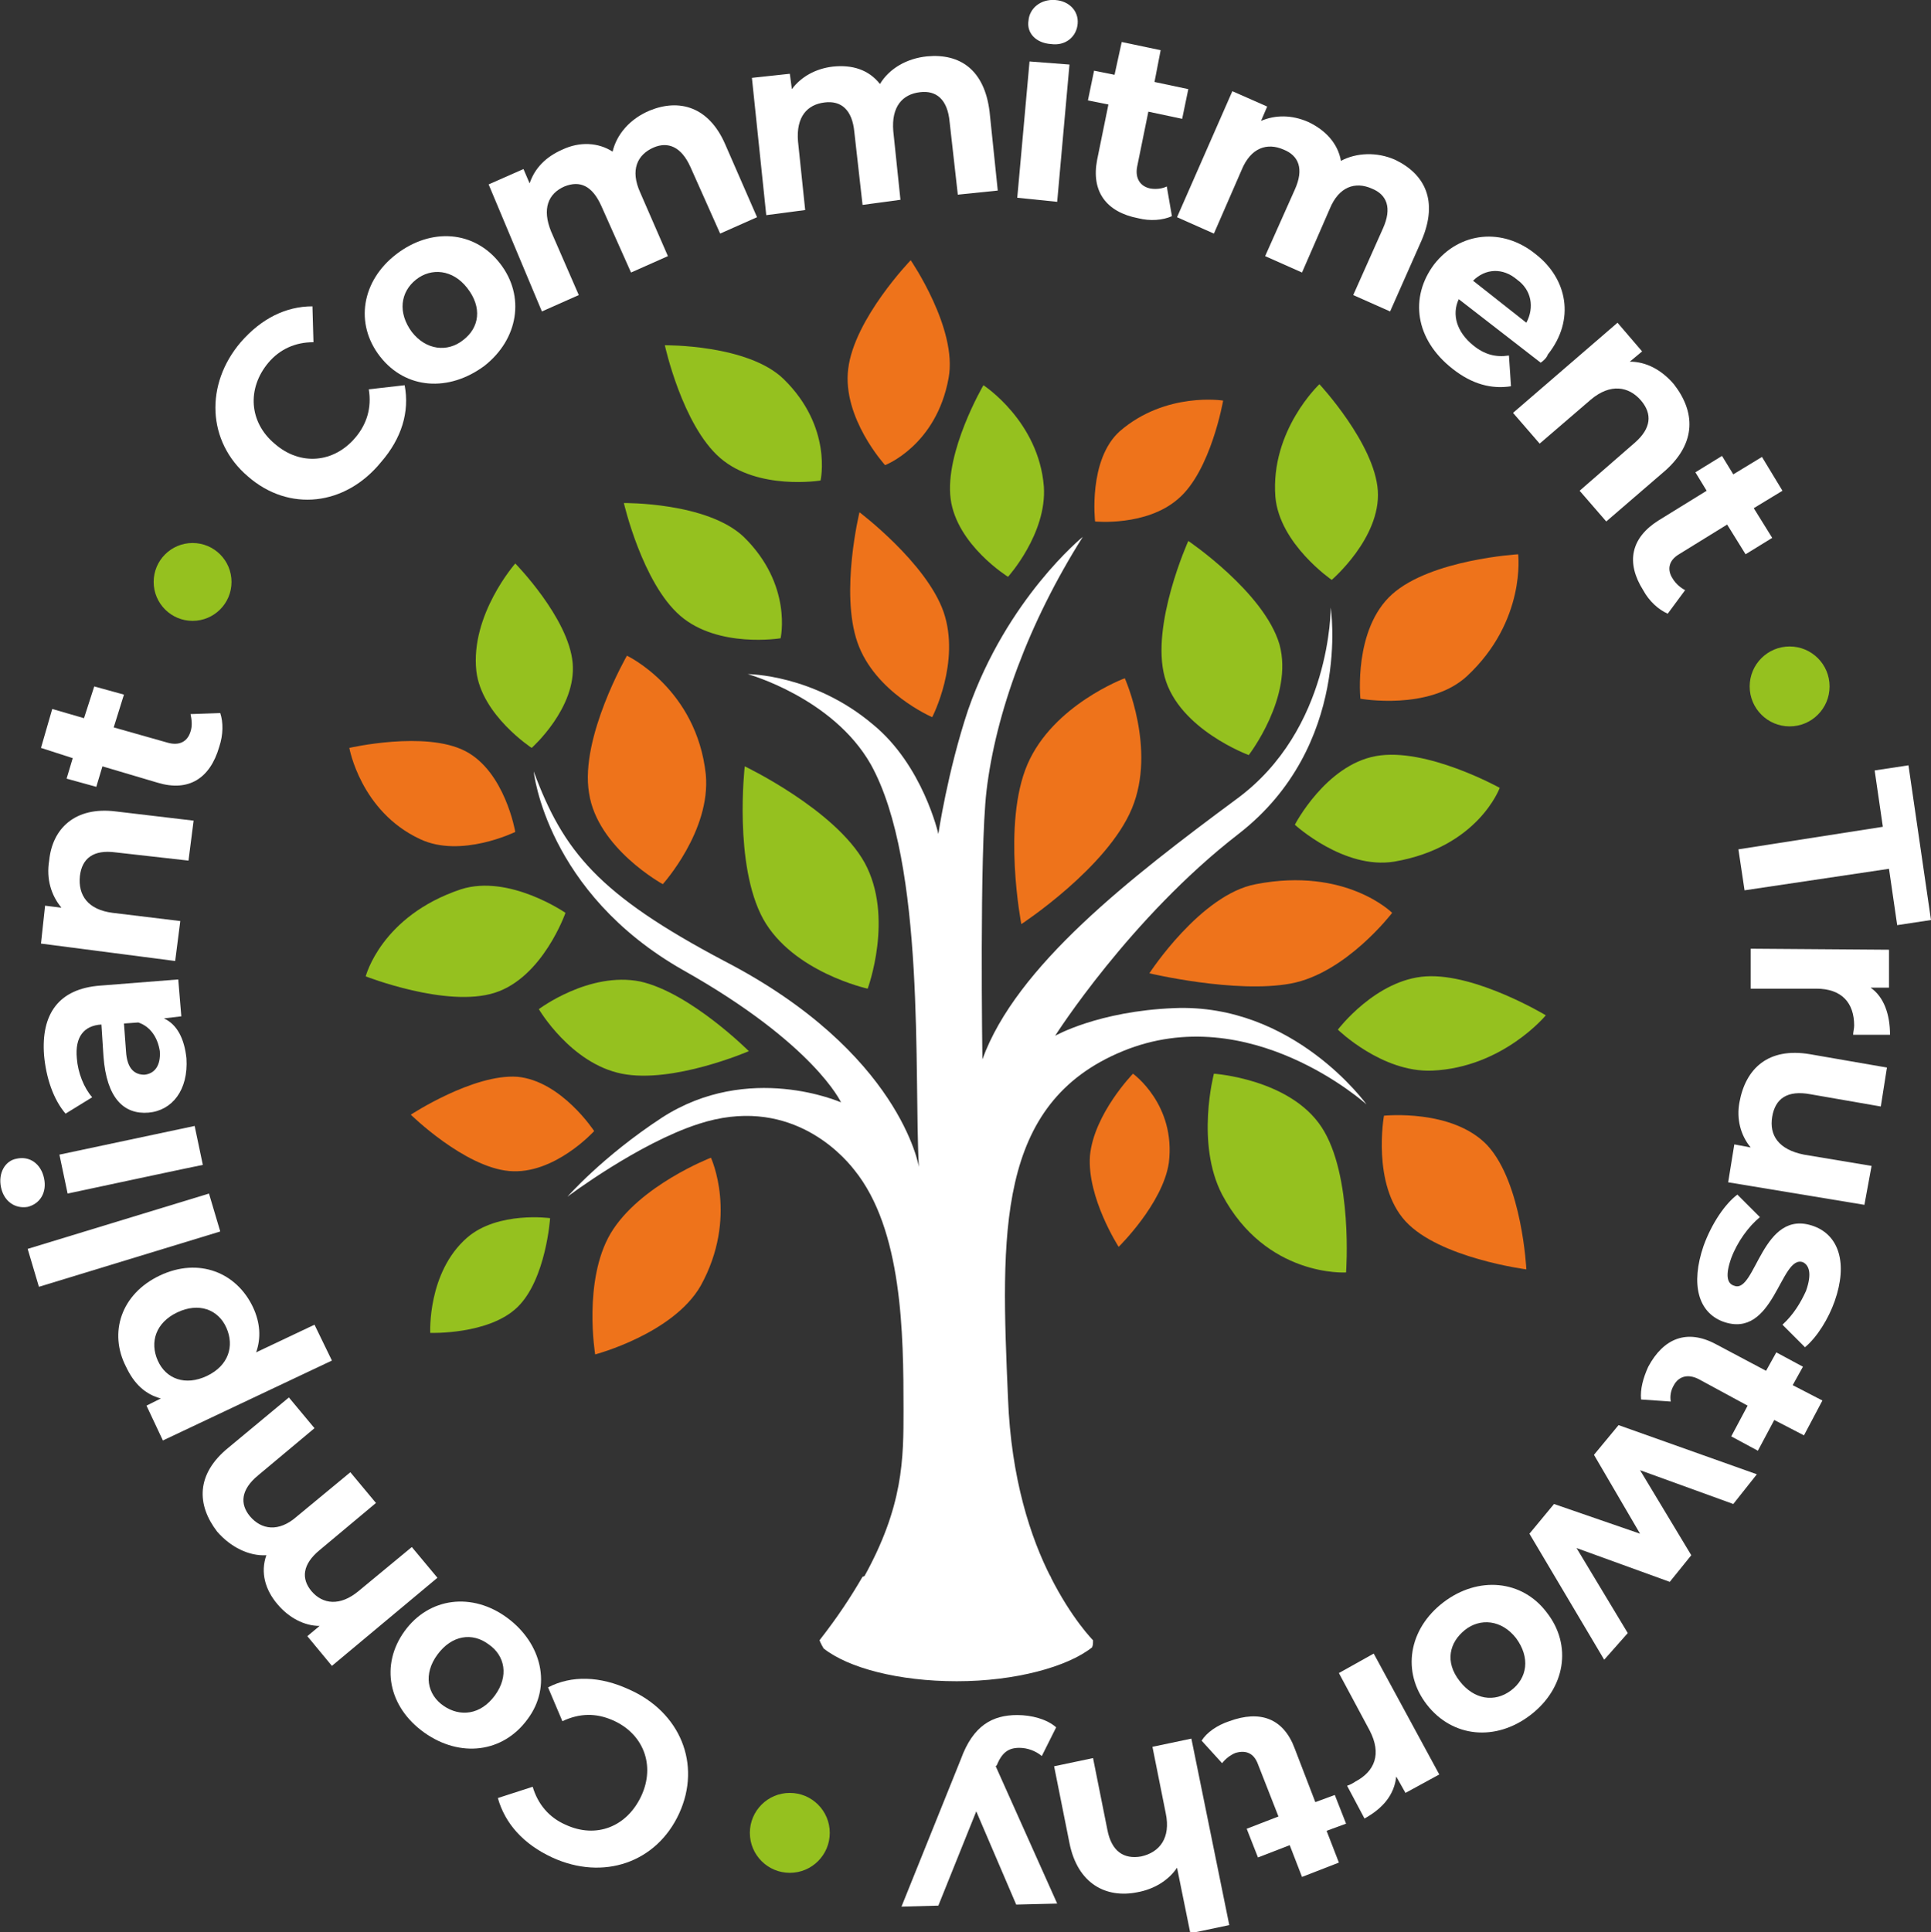 <svg xmlns="http://www.w3.org/2000/svg" xmlns:xlink="http://www.w3.org/1999/xlink" id="Layer_2_00000000207781266108126660000009856057859447673000_" x="0px" y="0px" viewBox="0 0 188.5 188.6" style="enable-background:new 0 0 188.5 188.6;" xml:space="preserve"><rect x="0" y="0" width="188.5" height="188.6" fill="#333333" stroke="none"/><style type="text/css">	.st0{fill:#FFFFFF;}	.st1{fill:#EE731B;}	.st2{fill:#95C11F;}</style><g id="Layer_1-2">	<g>		<g>			<path class="st0" d="M114.6,98.4c-7.4,0.3-11.6,2.7-11.6,2.7s7.3-11.5,17.9-19.7c11.1-8.6,9-22.1,9-22.1s0.1,11.9-9.2,18.7    c-10.4,7.7-21.5,16.3-24.8,25.4c0,0-0.3-20.2,0.4-26.2c0.9-7.6,4.1-16.4,9.4-24.8c0,0-7.4,6-11.2,16.9c-2,6-2.9,12.1-2.9,12.1    s-1.5-6.7-6.4-10.7c-5.8-4.9-12.2-4.9-12.2-4.9s8.3,2.3,12,8.8c5.4,9.7,4.2,30.5,4.7,39.3c0,0-1.8-11.2-19-20.1    C58.4,87.3,55,83.1,52.1,75.3c0,0,1.2,11.8,14.6,19.4c12.8,7.2,15.4,12.9,15.4,12.9s-9-4-17.5,1.5c-5.8,3.8-9.2,7.7-9.2,7.7    s6.9-5.2,12.8-7.1c8.6-2.8,13.8,2.7,15.2,4.5c4.7,5.8,4.8,16,4.8,23.4c0,4.8,0,9.4-3.9,16.4c2.5-0.8,5.7-1.3,9.2-1.3    s6.6,0.5,9.1,1.3c-2-3.9-3.9-9.7-4.2-17.5c-0.7-16.1-1.2-28.8,11.2-33.9s23.8,5.2,23.8,5.2S126.3,97.9,114.6,98.4L114.6,98.4z"></path>			<path class="st0" d="M84.2,153.9c-1.1,1.9-2.4,3.9-4.2,6.2c0,0,0.1,0.3,0.4,0.8c2.4,1.9,7.3,3.2,13,3.2s10.8-1.4,13.2-3.3    c0.1-0.2,0.1-0.4,0.1-0.7c0,0-2.1-2.1-4.2-6.3c-2.5-0.8-5.7-1.3-9.1-1.3S86.7,153.1,84.2,153.9L84.2,153.9z"></path>		</g>		<path class="st1" d="M110.5,78.9c2.4-5.8-0.7-12.7-0.7-12.7s-7,2.6-9.5,8.4s-0.6,15.6-0.6,15.6S108.1,84.7,110.5,78.9L110.5,78.9z   "></path>		<path class="st1" d="M122.6,86.3c-5.4,1-10.4,8.7-10.4,8.7s8.4,2,13.8,1c5.4-1,9.9-6.9,9.9-6.9S131.4,84.6,122.6,86.3z"></path>		<path class="st1" d="M106.4,112.8c-0.3,4.1,2.8,8.9,2.8,8.9s4.3-4.2,4.9-8.2c0.7-5.7-3.5-8.7-3.5-8.7S106.8,108.7,106.4,112.8z"></path>		<path class="st1" d="M59.6,120.4c2.8-4.7,9.8-7.4,9.8-7.4s2.7,5.8-1,12.5c-2.7,4.7-10.3,6.7-10.3,6.7S56.9,125,59.6,120.4z"></path>		<path class="st2" d="M92.8,48.7c0.6,4.5,5.6,7.6,5.6,7.6s3.8-4.2,3.5-8.8c-0.5-6.4-5.9-9.9-5.9-9.9S92.2,44.1,92.8,48.7L92.8,48.7   z"></path>		<path class="st2" d="M62.5,95.8c-5-1-9.9,2.7-9.9,2.7s3.1,5.3,8.1,6.3s12.4-2.2,12.4-2.2S67.4,96.9,62.5,95.8z"></path>		<path class="st2" d="M48.3,96.9c4.7-1.5,6.9-7.8,6.9-7.8s-5.5-3.8-10.2-2.3c-7.8,2.6-9.3,8.5-9.3,8.5S43.6,98.4,48.3,96.9   L48.3,96.9z"></path>		<path class="st2" d="M129,110c-3.1-4.7-10.5-5.2-10.5-5.2s-1.8,6.8,0.8,11.8c4.3,8.1,12.1,7.6,12.1,7.6S132.1,114.7,129,110   L129,110z"></path>		<path class="st1" d="M41,81.9c4,1.9,9.3-0.7,9.3-0.7s-1-5.9-4.9-7.9S34.1,73,34.1,73S35.2,79.2,41,81.9z"></path>		<path class="st2" d="M66.4,60.1c3.7,3.2,9.8,2.2,9.8,2.2s1.2-5.2-3.6-9.9C69,49,60.9,49.1,60.9,49.1S62.7,56.9,66.4,60.1z"></path>		<path class="st1" d="M145.2,111.8c-3.4-3.6-10.1-2.9-10.1-2.9s-1.2,6.7,2.1,10.3s11.8,4.7,11.8,4.7S148.6,115.5,145.2,111.8z"></path>		<path class="st1" d="M57.5,77.4c0.8,5.4,7.2,8.9,7.2,8.9s4.7-5.2,4.2-10.7C68,67.2,61.2,64,61.2,64S56.6,72,57.5,77.4z"></path>		<path class="st2" d="M134.3,73.8c-4.9,0.9-7.9,6.7-7.9,6.7s4.8,4.4,9.7,3.6c8.2-1.4,10.3-7.2,10.3-7.2S139.2,72.9,134.3,73.8   L134.3,73.8z"></path>		<path class="st2" d="M124.9,62.9c1.4,5.1-3,10.8-3,10.8s-6.8-2.5-8.2-7.6c-1.4-5.1,2.3-13.3,2.3-13.3S123.4,57.8,124.9,62.9   L124.9,62.9z"></path>		<path class="st2" d="M45.6,120.8c3-2.6,8.1-1.9,8.1-1.9s-0.4,6-3.2,8.7s-8.5,2.5-8.5,2.5S41.7,124.2,45.6,120.8z"></path>		<path class="st1" d="M143.2,66c-3.7,3.4-10.4,2.2-10.4,2.2s-0.7-6.8,3.1-10.2s12.3-3.9,12.3-3.9S149,60.6,143.2,66L143.2,66z"></path>		<path class="st2" d="M84.4,84.2c2.9,5.3,0.3,12.3,0.3,12.3s-7.3-1.6-10.2-6.8c-2.9-5.3-1.8-14.9-1.8-14.9S81.5,79,84.4,84.2   L84.4,84.2z"></path>		<path class="st1" d="M92.1,59.7C93.8,64.6,91,70,91,70s-5.6-2.4-7.3-7.3C82,57.8,83.9,50,83.9,50S90.4,54.9,92.1,59.7z"></path>		<path class="st2" d="M139.8,104.5c-4.9,0.2-9.2-4-9.2-4s3.7-4.9,8.6-5.2s11.7,3.8,11.7,3.8S146.7,104.2,139.8,104.5L139.8,104.5z"></path>		<path class="st2" d="M55.9,64.7c0.4,4.4-4,8.3-4,8.3s-4.9-3.2-5.4-7.5c-0.6-5.5,3.8-10.5,3.8-10.5S55.5,60.3,55.9,64.7L55.9,64.7z   "></path>		<path class="st2" d="M134.5,47.9c0.3,4.6-4.5,8.7-4.5,8.7s-5.1-3.5-5.5-8.1c-0.5-6.5,4.3-11,4.3-11S134.2,43.3,134.5,47.9z"></path>		<path class="st1" d="M50.5,105.1c4.3,0.4,7.5,5.3,7.5,5.3s-3.9,4.3-8.3,3.9s-9.6-5.5-9.6-5.5S46.2,104.8,50.5,105.1z"></path>		<path class="st1" d="M115,48.7c-3.1,2.7-8.1,2.2-8.1,2.2s-0.7-6,2.4-8.8c4.5-3.9,10.1-3,10.1-3S118.2,46,115,48.7z"></path>		<path class="st2" d="M70.3,44.7c3.7,3.2,9.8,2.2,9.8,2.2s1.2-5.2-3.6-9.9c-3.5-3.4-11.6-3.3-11.6-3.3S66.6,41.5,70.3,44.7z"></path>		<path class="st1" d="M82.8,36c-0.6,4.8,3.6,9.4,3.6,9.4s5-1.9,6.2-8.5c0.9-4.8-3.7-11.5-3.7-11.5S83.4,31.1,82.8,36L82.8,36z"></path>	</g>	<g>		<path class="st0" d="M24.2,46.5c-4-3.4-4.2-9-0.7-13.1c2-2.3,4.4-3.5,7-3.5l0.1,3.5c-1.8,0-3.3,0.7-4.4,2   c-2.1,2.5-1.9,5.8,0.6,7.9c2.5,2.2,5.8,1.9,7.9-0.6c1.1-1.3,1.6-2.9,1.3-4.7l3.5-0.4c0.5,2.6-0.3,5.2-2.3,7.5   C33.7,49.4,28.2,50,24.2,46.5L24.2,46.5z"></path>		<path class="st0" d="M37.1,34.8c-2.5-3.2-1.8-7.4,1.6-10c3.4-2.6,7.6-2.3,10.1,0.9c2.5,3.2,1.8,7.4-1.5,10   C43.8,38.3,39.6,38,37.1,34.8z M45.6,28.1c-1.4-1.8-3.5-2-5-0.8s-1.8,3.2-0.4,5.1c1.4,1.8,3.5,2,5,0.8C46.8,32,47.1,30,45.6,28.1z   "></path>		<path class="st0" d="M70.8,14.1l3.1,7.1l-3.6,1.6l-2.9-6.5c-0.9-2-2.2-2.5-3.6-1.9c-1.6,0.7-2.3,2.2-1.3,4.4l2.7,6.2l-3.6,1.6   l-2.9-6.5c-0.9-2-2.1-2.5-3.6-1.9c-1.6,0.7-2.2,2.2-1.3,4.4l2.7,6.2l-3.6,1.6L47.7,18l3.4-1.5l0.6,1.4c0.5-1.5,1.6-2.6,3.2-3.3   c1.7-0.8,3.5-0.7,4.9,0.2c0.4-1.7,1.7-3.2,3.6-4C66.3,9.6,69.2,10.4,70.8,14.1L70.8,14.1z"></path>		<path class="st0" d="M96.6,10.9l0.8,7.7l-3.9,0.4l-0.8-7.1c-0.2-2.2-1.3-3.1-2.9-2.9c-1.7,0.2-2.8,1.4-2.6,3.8l0.7,6.7L84.2,20   l-0.8-7.1c-0.2-2.2-1.3-3.1-2.9-2.9c-1.7,0.2-2.8,1.4-2.6,3.8l0.7,6.7L74.8,21L73.4,7.6l3.7-0.4l0.2,1.5c0.9-1.2,2.3-2,4-2.2   c1.9-0.2,3.5,0.3,4.6,1.7c0.9-1.5,2.6-2.5,4.6-2.7C93.7,5.2,96.1,6.8,96.6,10.9L96.6,10.9z"></path>		<path class="st0" d="M100.5,6l3.9,0.3l-1.2,13.4l-3.9-0.4C99.3,19.4,100.5,6,100.5,6z M100.4,2c0.1-1.2,1.2-2.1,2.6-2   c1.4,0.1,2.3,1.1,2.2,2.3c-0.1,1.3-1.2,2.2-2.6,2C101.1,4.2,100.2,3.2,100.4,2L100.4,2z"></path>		<path class="st0" d="M114.4,21.1c-0.9,0.4-2.1,0.5-3.3,0.2c-3.1-0.6-4.6-2.6-4-5.7l1.1-5.4l-2-0.4l0.6-2.9l2,0.4l0.7-3.2l3.8,0.8   L112.7,8l3.3,0.7l-0.6,2.9l-3.3-0.7l-1.1,5.4c-0.2,1.1,0.3,1.9,1.3,2.1c0.6,0.1,1.2,0,1.6-0.2L114.4,21.1L114.4,21.1z"></path>		<path class="st0" d="M138.8,23.4l-3.1,7l-3.6-1.6l2.9-6.5c0.9-2,0.4-3.3-1.1-3.9c-1.6-0.7-3.2-0.2-4.1,2l-2.7,6.2l-3.6-1.6   l2.9-6.5c0.9-2,0.4-3.3-1.1-3.9c-1.6-0.7-3.2-0.2-4.1,2l-2.7,6.2l-3.6-1.6l5.4-12.3l3.4,1.5l-0.6,1.4c1.4-0.6,3-0.6,4.6,0.1   c1.7,0.8,2.9,2.1,3.2,3.8c1.5-0.8,3.5-0.9,5.3-0.1C139.1,17,140.4,19.6,138.8,23.4L138.8,23.4z"></path>		<path class="st0" d="M150.4,35.4l-8-6.2c-0.7,1.5-0.2,3.2,1.4,4.5c1.1,0.9,2.2,1.2,3.5,1l0.2,3c-1.9,0.3-3.8-0.2-5.7-1.7   c-3.7-2.9-4.2-7-1.8-10.2c2.5-3.2,6.7-3.6,9.9-1c3.1,2.4,3.9,6.4,1.2,9.8C151,34.9,150.7,35.2,150.4,35.4L150.4,35.4z M143.8,27.4   l5.2,4.1c0.8-1.5,0.5-3.2-0.9-4.2C146.7,26.1,145,26.2,143.8,27.4L143.8,27.4z"></path>		<path class="st0" d="M162.6,45.9l-5.8,5l-2.6-3l5.4-4.7c1.6-1.4,1.7-2.8,0.6-4.1c-1.2-1.4-3-1.7-4.9-0.1l-5,4.3l-2.6-3l10.2-8.8   l2.4,2.8l-1.2,1c1.6,0,3.1,0.8,4.3,2.2C165.5,40.2,165.6,43.2,162.6,45.9L162.6,45.9z"></path>		<path class="st0" d="M162.8,59.9c-0.9-0.4-1.8-1.2-2.4-2.3c-1.7-2.7-1.2-5.1,1.5-6.8l4.7-2.9l-1.1-1.8l2.6-1.6l1.1,1.8l2.8-1.7   l2,3.3l-2.8,1.7l1.8,2.9l-2.6,1.6l-1.8-2.9l-4.7,2.9c-1,0.6-1.2,1.5-0.6,2.4c0.3,0.5,0.8,0.9,1.2,1.1L162.8,59.9L162.8,59.9z"></path>		<path class="st0" d="M183.8,80.7l-0.8-5.5l3.3-0.5l2.2,15.1l-3.3,0.5l-0.8-5.5l-14.1,2.1l-0.6-4L183.8,80.7L183.8,80.7z"></path>		<path class="st0" d="M184.5,101h-3.6c0-0.3,0.1-0.6,0.1-0.9c0-2.2-1.2-3.6-3.7-3.6l-6.4,0v-3.9l13.5,0.1v3.7h-1.8   C183.9,97.3,184.5,99,184.5,101L184.5,101z"></path>		<path class="st0" d="M182,117.6l-13.3-2.2l0.6-3.7l1.6,0.3c-1-1.2-1.4-2.8-1.1-4.4c0.6-3.3,2.8-5.4,6.9-4.7l7.5,1.3l-0.6,3.8   l-6.9-1.2c-2.2-0.4-3.4,0.4-3.7,2.2c-0.3,1.8,0.6,3.2,3.1,3.7l6.6,1.1L182,117.6L182,117.6z"></path>		<path class="st0" d="M169.6,116.6l2.2,2.2c-1.1,0.9-2.2,2.4-2.8,4c-0.6,1.7-0.4,2.5,0.3,2.7c2.1,0.8,2.7-7.7,7.8-5.8   c2.4,0.9,3.3,3.6,2,7.3c-0.6,1.7-1.7,3.5-2.9,4.5l-2.2-2.2c1.1-1,1.8-2.2,2.3-3.3c0.6-1.7,0.3-2.5-0.3-2.8   c-2.2-0.8-2.8,7.6-7.8,5.8c-2.4-0.9-3.2-3.6-1.9-7.4C167.1,119.4,168.4,117.5,169.6,116.6L169.6,116.6z"></path>		<path class="st0" d="M160.2,136.6c-0.1-1,0.2-2.1,0.7-3.2c1.5-2.8,3.8-3.7,6.6-2.2l4.9,2.6l1-1.8l2.6,1.4l-1,1.8l2.9,1.5l-1.8,3.4   l-2.9-1.5l-1.6,3l-2.6-1.4l1.6-3l-4.8-2.6c-1-0.5-1.9-0.3-2.4,0.6c-0.3,0.5-0.4,1.1-0.3,1.6L160.2,136.6L160.2,136.6z"></path>		<path class="st0" d="M156.6,162l-7.3-12.3l2.4-2.9l8.4,2.9l-4.5-7.7l2.4-2.9l13.5,4.8l-2.3,2.9l-9.1-3.3l5,8.3l-2.1,2.6l-9.1-3.3   l5,8.3L156.6,162L156.6,162z"></path>		<path class="st0" d="M151,157.4c2.5,3.2,1.8,7.4-1.6,10s-7.6,2.2-10.1-1s-1.8-7.4,1.6-10S148.6,154.2,151,157.4z M142.5,164.1   c1.4,1.8,3.4,2.1,5,0.9s1.9-3.2,0.5-5.1c-1.4-1.8-3.5-2-5-0.8S141,162.2,142.5,164.1z"></path>		<path class="st0" d="M133.2,177.5l-1.7-3.2c0.3-0.1,0.5-0.2,0.8-0.4c1.9-1,2.6-2.7,1.4-5l-3-5.6l3.4-1.9l6.4,11.8l-3.3,1.8   l-0.9-1.6C136.1,175.2,135,176.5,133.2,177.5L133.2,177.5z"></path>		<path class="st0" d="M117.3,169.9c0.5-0.8,1.5-1.5,2.7-1.9c3-1.1,5.3-0.3,6.4,2.7l2,5.2l1.9-0.7l1.1,2.8l-1.9,0.7l1.2,3.1   l-3.6,1.4l-1.2-3.1l-3.1,1.2l-1.1-2.8l3.1-1.2l-2-5.1c-0.4-1.1-1.2-1.4-2.2-1.1c-0.5,0.2-1,0.6-1.3,1L117.3,169.9L117.3,169.9z"></path>		<path class="st0" d="M104.4,179.9l-1.5-7.5l3.8-0.8l1.4,7c0.4,2.1,1.6,2.9,3.3,2.6c1.8-0.4,2.9-1.8,2.4-4.2l-1.3-6.5l3.8-0.8   l3.7,18.2l-3.8,0.8l-1.3-6.4c-0.8,1.2-2.2,2.1-3.9,2.4C108,185.3,105.2,183.9,104.4,179.9L104.4,179.9z"></path>		<path class="st0" d="M88,186.1l5.8-14.4c1.2-3.3,3.1-4.3,5.5-4.3c1.4,0,2.9,0.4,3.8,1.2l-1.4,2.8c-0.6-0.5-1.4-0.8-2.2-0.8   c-1.1,0-1.7,0.5-2.2,1.7l-0.1,0.1l6,13.4l-4,0.1l-3.9-9.1l-3.7,9.2L88,186.1L88,186.1z"></path>		<path class="st0" d="M66.3,177c-2.2,4.8-7.4,6.6-12.4,4.3c-2.8-1.3-4.6-3.3-5.3-5.8l3.4-1.1c0.5,1.7,1.6,3,3.2,3.7   c3,1.4,6,0.2,7.4-2.8c1.4-3,0.2-6.1-2.8-7.4c-1.6-0.7-3.2-0.7-4.9,0.1l-1.4-3.3c2.3-1.2,5.1-1.1,7.9,0.2   C66.4,167.1,68.5,172.2,66.3,177L66.3,177z"></path>		<path class="st0" d="M51.5,167.8c-2.4,3.3-6.6,3.8-10.1,1.3s-4.3-6.6-1.9-9.9c2.4-3.3,6.6-3.8,10-1.3S53.9,164.6,51.5,167.8z    M42.7,161.5c-1.4,1.9-1,3.9,0.6,5c1.6,1.1,3.6,0.9,5-1s1-3.9-0.6-5C46.1,159.3,44.1,159.6,42.7,161.5L42.7,161.5z"></path>		<path class="st0" d="M22.3,141.3l5.9-4.9l2.5,3l-5.5,4.6c-1.7,1.4-1.8,2.8-0.8,4c1.1,1.3,2.8,1.6,4.6,0l5.2-4.3l2.5,3l-5.5,4.6   c-1.7,1.4-1.8,2.8-0.8,4c1.1,1.3,2.8,1.5,4.6,0l5.2-4.3l2.5,3l-10.3,8.6l-2.4-2.9l1.2-1c-1.5,0-3-0.8-4.1-2.1   c-1.2-1.4-1.7-3.1-1.1-4.8c-1.7,0.1-3.5-0.8-4.8-2.3C19.2,146.9,19.1,143.9,22.3,141.3L22.3,141.3z"></path>		<path class="st0" d="M15.6,124.5c3.8-1.8,7.5-0.3,9.1,3.1c0.7,1.5,0.8,3,0.3,4.4l5.7-2.7l1.7,3.5l-16.5,7.8l-1.6-3.4l1.4-0.7   c-1.5-0.4-2.6-1.4-3.4-3.1C10.6,130.1,11.8,126.3,15.6,124.5L15.6,124.5z M17.3,128.1c-2.1,1-2.7,2.9-1.9,4.7   c0.8,1.8,2.7,2.5,4.8,1.5c2.1-1,2.7-2.9,1.9-4.7C21.3,127.8,19.4,127.1,17.3,128.1z"></path>		<path class="st0" d="M3.8,125.6l-1.1-3.7l17.7-5.4l1.1,3.7L3.8,125.6z"></path>		<path class="st0" d="M2.7,117.8c-1.2,0.2-2.3-0.5-2.6-1.9s0.4-2.6,1.5-2.8c1.3-0.3,2.4,0.5,2.7,1.9C4.6,116.4,3.9,117.5,2.7,117.8   L2.7,117.8z M6.6,116.5l-0.8-3.8l13.2-2.8l0.8,3.8C19.7,113.7,6.6,116.5,6.6,116.5z"></path>		<path class="st0" d="M9.8,96.2l7.6-0.6l0.3,3.6L16,99.4c1.3,0.6,2,2,2.2,3.9c0.2,3.1-1.4,5.1-3.7,5.3c-2.4,0.2-4.1-1.4-4.4-5.5   l-0.2-3.1c-1.7,0.1-2.6,1.2-2.4,3.3c0.1,1.4,0.7,2.9,1.5,3.8l-2.6,1.6c-1.2-1.4-1.9-3.5-2.1-5.7C4,99,5.7,96.5,9.8,96.2L9.8,96.2z    M13.5,99.8l-1.4,0.1l0.2,2.7c0.1,1.8,0.9,2.3,1.8,2.3c1-0.1,1.6-0.9,1.5-2.3C15.4,101.3,14.7,100.2,13.5,99.8L13.5,99.8z"></path>		<path class="st0" d="M11.3,79.2l7.6,0.9l-0.5,3.9l-7.1-0.8c-2.2-0.3-3.3,0.6-3.5,2.3c-0.2,1.9,0.8,3.3,3.2,3.6l6.6,0.8l-0.5,3.9   L4,92.1l0.4-3.7L6,88.6c-1-1.2-1.5-2.8-1.2-4.6C5.1,80.9,7.3,78.7,11.3,79.2L11.3,79.2z"></path>		<path class="st0" d="M21.5,69.6c0.3,0.9,0.3,2.1-0.1,3.3c-0.9,3.1-3,4.4-6,3.5L10,74.8l-0.6,2l-2.9-0.8l0.6-2L4,73l1.1-3.8   l3.1,0.9L9.2,67l2.9,0.8L11.1,71l5.3,1.5c1.1,0.3,1.9-0.1,2.2-1.1c0.2-0.6,0.1-1.2,0-1.7L21.5,69.6z"></path>	</g>	<circle class="st2" cx="18.8" cy="56.8" r="3.8"></circle>	<circle class="st2" cx="174.7" cy="67" r="3.9"></circle>	<circle class="st2" cx="77.1" cy="178.9" r="3.9"></circle></g></svg>